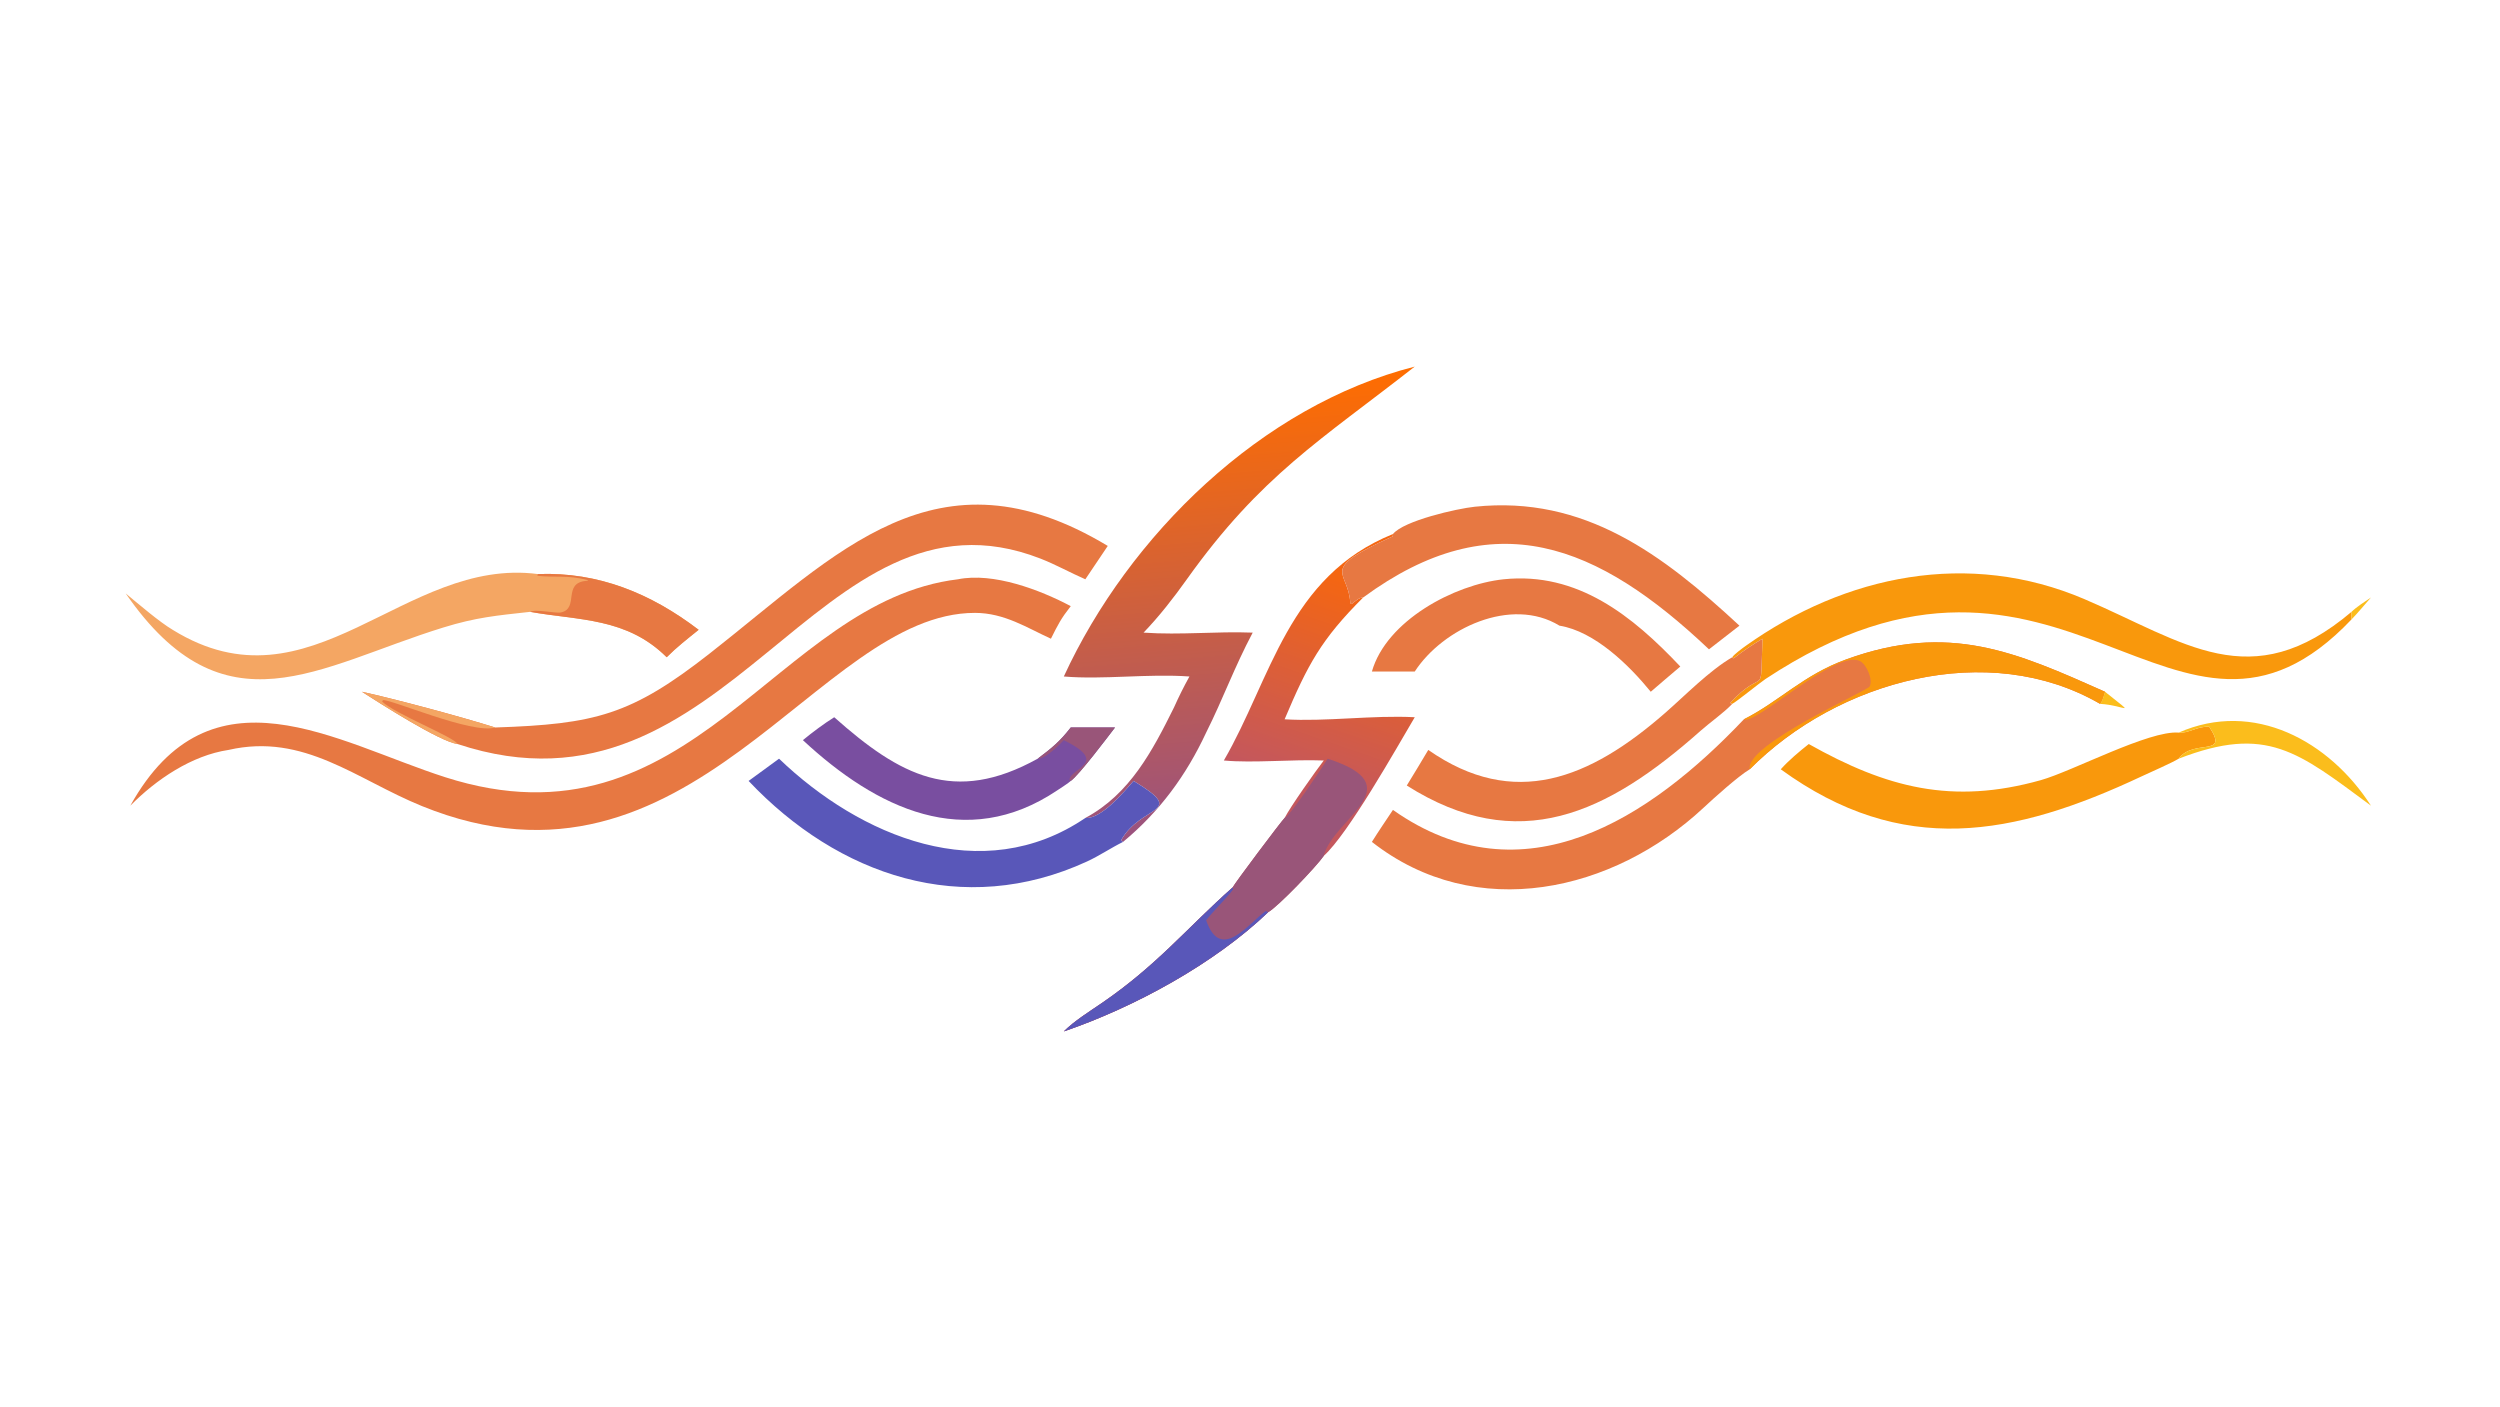 <?xml version="1.0" encoding="UTF-8"?> <svg xmlns="http://www.w3.org/2000/svg" xmlns:xlink="http://www.w3.org/1999/xlink" width="3839" height="2160" viewBox="0 0 3839 2160"><path fill="#E77842" transform="matrix(4.219 0 0 4.219 6.10352e-05 0)" d="M348.673 210.844C361.545 208.237 378.531 214.679 389.726 220.62C386.135 225.194 385.103 227.295 382.51 232.476C373.882 228.548 365.593 223.084 354.894 223.073C297.422 223.011 251.688 333.27 153.592 293.398C129.688 283.682 110.66 266.661 83.199 272.949C69.758 274.955 56.805 283.729 47.431 293.249C76.75 240.547 122.156 270.101 162.047 282.884C251.733 311.623 282.332 218.801 348.673 210.844Z"></path><defs><linearGradient id="gradient_0" gradientUnits="userSpaceOnUse" x1="499.18" y1="213.223" x2="474.207" y2="285.809"><stop offset="0" stop-color="#F56611"></stop><stop offset="1" stop-color="#C4575D"></stop></linearGradient></defs><path fill="url(#gradient_0)" transform="matrix(4.219 0 0 4.219 6.10352e-05 0)" d="M445.447 276.799C462.69 247.105 468.742 209.83 506.991 194.377L506.928 195.219C479.165 207.752 490.955 207.369 491.457 219.508L491.936 219.863C493.334 218.818 494.613 217.471 496.17 217.46C480.859 232.744 476.021 241.811 467.563 261.806C482.545 262.733 499.685 260.231 514.929 261.055C508.289 272.309 490.735 303.488 481.812 311.52C479.211 315.309 465.157 330.042 461.553 332.028C441.929 350.807 412.824 366.626 387.2 375.407C391.196 371.465 396.367 368.293 400.977 365.136C421.157 351.318 431.785 338.009 448.635 323.01C449.493 321.325 466.156 299.152 467.563 297.713C469.667 293.61 478.823 280.671 481.812 276.799C470.308 276.329 456.246 277.807 445.447 276.799Z"></path><path fill="#995579" transform="matrix(4.219 0 0 4.219 6.10352e-05 0)" d="M483.22 276.144C514.668 286.227 485.097 297.947 481.812 311.52C479.211 315.309 465.157 330.042 461.553 332.028C441.929 350.807 412.824 366.626 387.2 375.407C391.196 371.465 396.367 368.293 400.977 365.136C421.157 351.318 431.785 338.009 448.635 323.01C449.493 321.325 466.156 299.152 467.563 297.713C469.693 296.763 481.349 279.172 483.22 276.144Z"></path><path fill="#5957B9" transform="matrix(4.219 0 0 4.219 6.10352e-05 0)" d="M448.635 323.01L448.892 323.62C446.644 326.685 441.964 331.207 439 334.951C444.292 350.297 454.208 336.311 460.709 331.577L461.553 332.028C441.929 350.807 412.824 366.626 387.2 375.407C391.196 371.465 396.367 368.293 400.977 365.136C421.157 351.318 431.785 338.009 448.635 323.01Z"></path><defs><linearGradient id="gradient_1" gradientUnits="userSpaceOnUse" x1="446.132" y1="139.305" x2="459.514" y2="300.718"><stop offset="0" stop-color="#FF6D00"></stop><stop offset="1" stop-color="#9A527F"></stop></linearGradient></defs><path fill="url(#gradient_1)" transform="matrix(4.219 0 0 4.219 6.10352e-05 0)" d="M514.929 133.429C480.751 160.215 458.98 172.968 431.928 210.915C427.126 217.651 421.959 224.291 416.223 230.26C429.925 231.206 442.574 229.732 455.945 230.26C449.223 242.938 445.142 254.406 439 266.648C431.709 282.295 422.085 295.369 408.771 306.426L408.022 305.891C415.339 292.614 432.636 296.344 412.59 284.241C408.917 288.415 400.794 298.184 395.034 297.713C411.208 289.044 419.437 273.344 427.309 257.474C429.184 253.293 430.714 250.24 432.924 246.225C417.767 245.141 401.659 247.441 387.2 246.225C410.824 194.916 459.205 147.598 514.929 133.429Z"></path><path fill="#E77842" transform="matrix(4.219 0 0 4.219 6.10352e-05 0)" d="M634.727 261.806C647.733 255.245 656.352 245.665 672.025 239.981C709.463 226.403 733.788 237.363 766.165 251.78C765.721 253.203 765.279 255.103 764.382 256.189C723.559 232.529 668.776 247.786 636.85 280.005C632.552 282.588 623.876 290.426 619.988 294.05C587.291 324.521 537.254 336.187 499.329 306.426C501.77 302.523 504.432 298.627 506.991 294.79C554.435 328.201 600.445 297.951 634.727 261.806Z"></path><path fill="#F9980C" transform="matrix(4.219 0 0 4.219 6.10352e-05 0)" d="M634.727 261.806C647.733 255.245 656.352 245.665 672.025 239.981C709.463 226.403 733.788 237.363 766.165 251.78C765.721 253.203 765.279 255.103 764.382 256.189C723.559 232.529 668.776 247.786 636.85 280.005C634.939 271.124 679.654 251.493 680.515 249.841C681.825 247.327 679.316 241.759 676.955 240.597C668.045 236.208 638.794 264.151 634.727 261.806Z"></path><path fill="#E77842" transform="matrix(4.219 0 0 4.219 6.10352e-05 0)" d="M180.233 264.786C216.691 263.585 229.748 260.211 258.213 237.927C304.809 201.449 340.807 161.141 403.196 198.702L395.034 210.844C389.504 208.428 384.213 205.456 378.647 203.292C297.457 171.732 265.317 303.623 166.537 270.805C160.055 269.952 138.071 255.843 131.716 251.78C144.175 254.519 167.395 260.761 180.233 264.786Z"></path><path fill="#F4A663" transform="matrix(4.219 0 0 4.219 6.10352e-05 0)" d="M131.716 251.78C144.175 254.519 167.395 260.761 180.233 264.786C172.034 267.38 141.873 254.285 139.37 254.845L139.087 255.352C143.41 259.665 165.753 268.488 166.537 270.805C160.055 269.952 138.071 255.843 131.716 251.78Z"></path><path fill="#F9980C" transform="matrix(4.219 0 0 4.219 6.10352e-05 0)" d="M630.495 239.216C630.986 238.302 634.321 235.837 635.357 235.1C671.801 209.175 716.593 200.092 758.649 218.055C795.063 233.607 819.214 253.727 855.882 222.696L855.882 225.455C791.926 292.869 751.403 175.186 642.575 247.149C640.439 248.576 631.863 255.555 630.495 256.189L629.681 255.865C642.896 241.782 640.585 255.785 641.505 232.476C637.376 234.95 634.774 236.711 630.977 239.638L630.495 239.216Z"></path><path fill="#F4A663" transform="matrix(4.219 0 0 4.219 6.10352e-05 0)" d="M45.758 216.003C50.454 219.842 57.897 226.308 62.93 229.287C113.357 260.365 146.978 202.565 195.77 208.94C217.82 208.11 236.924 215.989 254.288 229.232C250.269 232.474 246.305 235.551 242.655 239.216C228.093 224.714 210.607 225.87 192.956 222.696C180.679 224.043 173.266 224.71 161.325 228.402C115.626 242.532 81.688 267.999 45.758 216.003Z"></path><path fill="#E77842" transform="matrix(4.219 0 0 4.219 6.10352e-05 0)" d="M195.77 208.94C217.82 208.11 236.924 215.989 254.288 229.232C250.269 232.474 246.305 235.551 242.655 239.216C228.093 224.714 210.607 225.87 192.956 222.696C194.961 221.545 202.17 223.377 204.252 222.895C210.888 221.36 204.638 212.124 213.419 211.418L213.869 211.384L213.955 211.145C206.506 209.191 201.74 210.306 195.567 209.572L195.77 208.94Z"></path><path fill="#5957B9" transform="matrix(4.219 0 0 4.219 6.10352e-05 0)" d="M283.549 276.144C313.066 304.458 357.434 323.221 395.034 297.713C400.794 298.184 408.917 288.415 412.59 284.241C432.636 296.344 415.339 292.614 408.022 305.891L408.771 306.426C404.343 308.613 400.155 311.481 395.641 313.558C350.478 334.333 305.077 318.726 272.468 284.241L283.549 276.144Z"></path><path fill="#E77842" transform="matrix(4.219 0 0 4.219 6.10352e-05 0)" d="M506.991 194.377C510.918 189.513 530.288 185.115 536.781 184.434C576.737 180.241 605.303 201.965 633.108 227.725L622.021 236.336C581.567 198.044 543.744 182.493 496.17 217.46C494.613 217.471 493.334 218.818 491.936 219.863L491.457 219.508C490.955 207.369 479.165 207.752 506.928 195.219L506.991 194.377Z"></path><path fill="#F9980C" transform="matrix(4.219 0 0 4.219 6.10352e-05 0)" d="M792.974 266.648C796.271 267.096 799.992 264.174 804.109 264.533C811.565 275.883 798.464 268.623 792.974 276.144C790.549 277.647 782.393 281.211 779.498 282.572C732.814 304.514 692.286 312.103 648.145 280.005C651.027 276.771 654.945 273.49 658.341 270.805C686.586 286.702 710.518 293.026 742.819 283.947C754.298 280.721 782.253 265.761 792.974 266.648Z"></path><path fill="#E77842" transform="matrix(4.219 0 0 4.219 6.10352e-05 0)" d="M630.495 239.216L630.977 239.638C634.774 236.711 637.376 234.95 641.505 232.476C640.585 255.785 642.896 241.782 629.681 255.865L630.495 256.189C627.652 259.24 622.242 263.08 619.011 265.949C584.889 296.255 552.614 311.602 512.03 285.911C514.686 281.628 517.264 277.275 519.854 272.949C551.108 294.779 578.67 283.43 606.045 259.51C613.399 253.084 622.207 244.034 630.495 239.216Z"></path><path fill="#E77842" transform="matrix(4.219 0 0 4.219 6.10352e-05 0)" d="M547.255 210.844C574.232 208.05 594.223 224.205 611.588 242.599C607.993 245.604 604.398 248.734 600.829 251.78C592.929 242.071 580.393 229.793 567.607 227.725C550.008 216.974 525.092 228.765 514.929 244.428L499.329 244.428C504.592 225.964 529.196 212.76 547.255 210.844Z"></path><path fill="#794EA0" transform="matrix(4.219 0 0 4.219 6.10352e-05 0)" d="M303.632 261.055C327.53 282.254 347.204 293.048 377.684 276.144C382.855 272.264 385.73 269.911 389.726 264.786L405.832 264.786C403.253 268.139 392.782 282.07 389.726 284.241C389.056 284.925 385.765 287.029 384.775 287.693C351.453 310.052 318.958 294.224 292.228 269.393C295.62 266.589 299.955 263.36 303.632 261.055Z"></path><path fill="#995579" transform="matrix(4.219 0 0 4.219 6.10352e-05 0)" d="M389.726 264.786L405.832 264.786C403.253 268.139 392.782 282.07 389.726 284.241L389.233 283.744C390.014 279.339 403.912 277.687 387.2 269.393C385.476 271.282 380.209 276.385 377.684 276.144C382.855 272.264 385.73 269.911 389.726 264.786Z"></path><path fill="#FBBD1C" transform="matrix(4.219 0 0 4.219 6.10352e-05 0)" d="M792.974 266.648C820.356 254.606 847.836 269.732 862.972 293.249C836.434 273.64 825.06 263.708 792.974 276.144C798.464 268.623 811.565 275.883 804.109 264.533C799.992 264.174 796.271 267.096 792.974 266.648Z"></path><path fill="#FBBD1C" transform="matrix(4.219 0 0 4.219 6.10352e-05 0)" d="M766.165 251.78C777.935 261.278 773.64 256.714 764.382 256.189C765.279 255.103 765.721 253.203 766.165 251.78Z"></path><path fill="#FBBD1C" transform="matrix(4.219 0 0 4.219 6.10352e-05 0)" d="M855.882 222.696C857.668 220.923 860.82 218.929 862.972 217.46C860.879 219.825 858.017 223.28 855.882 225.455L855.882 222.696Z"></path></svg> 